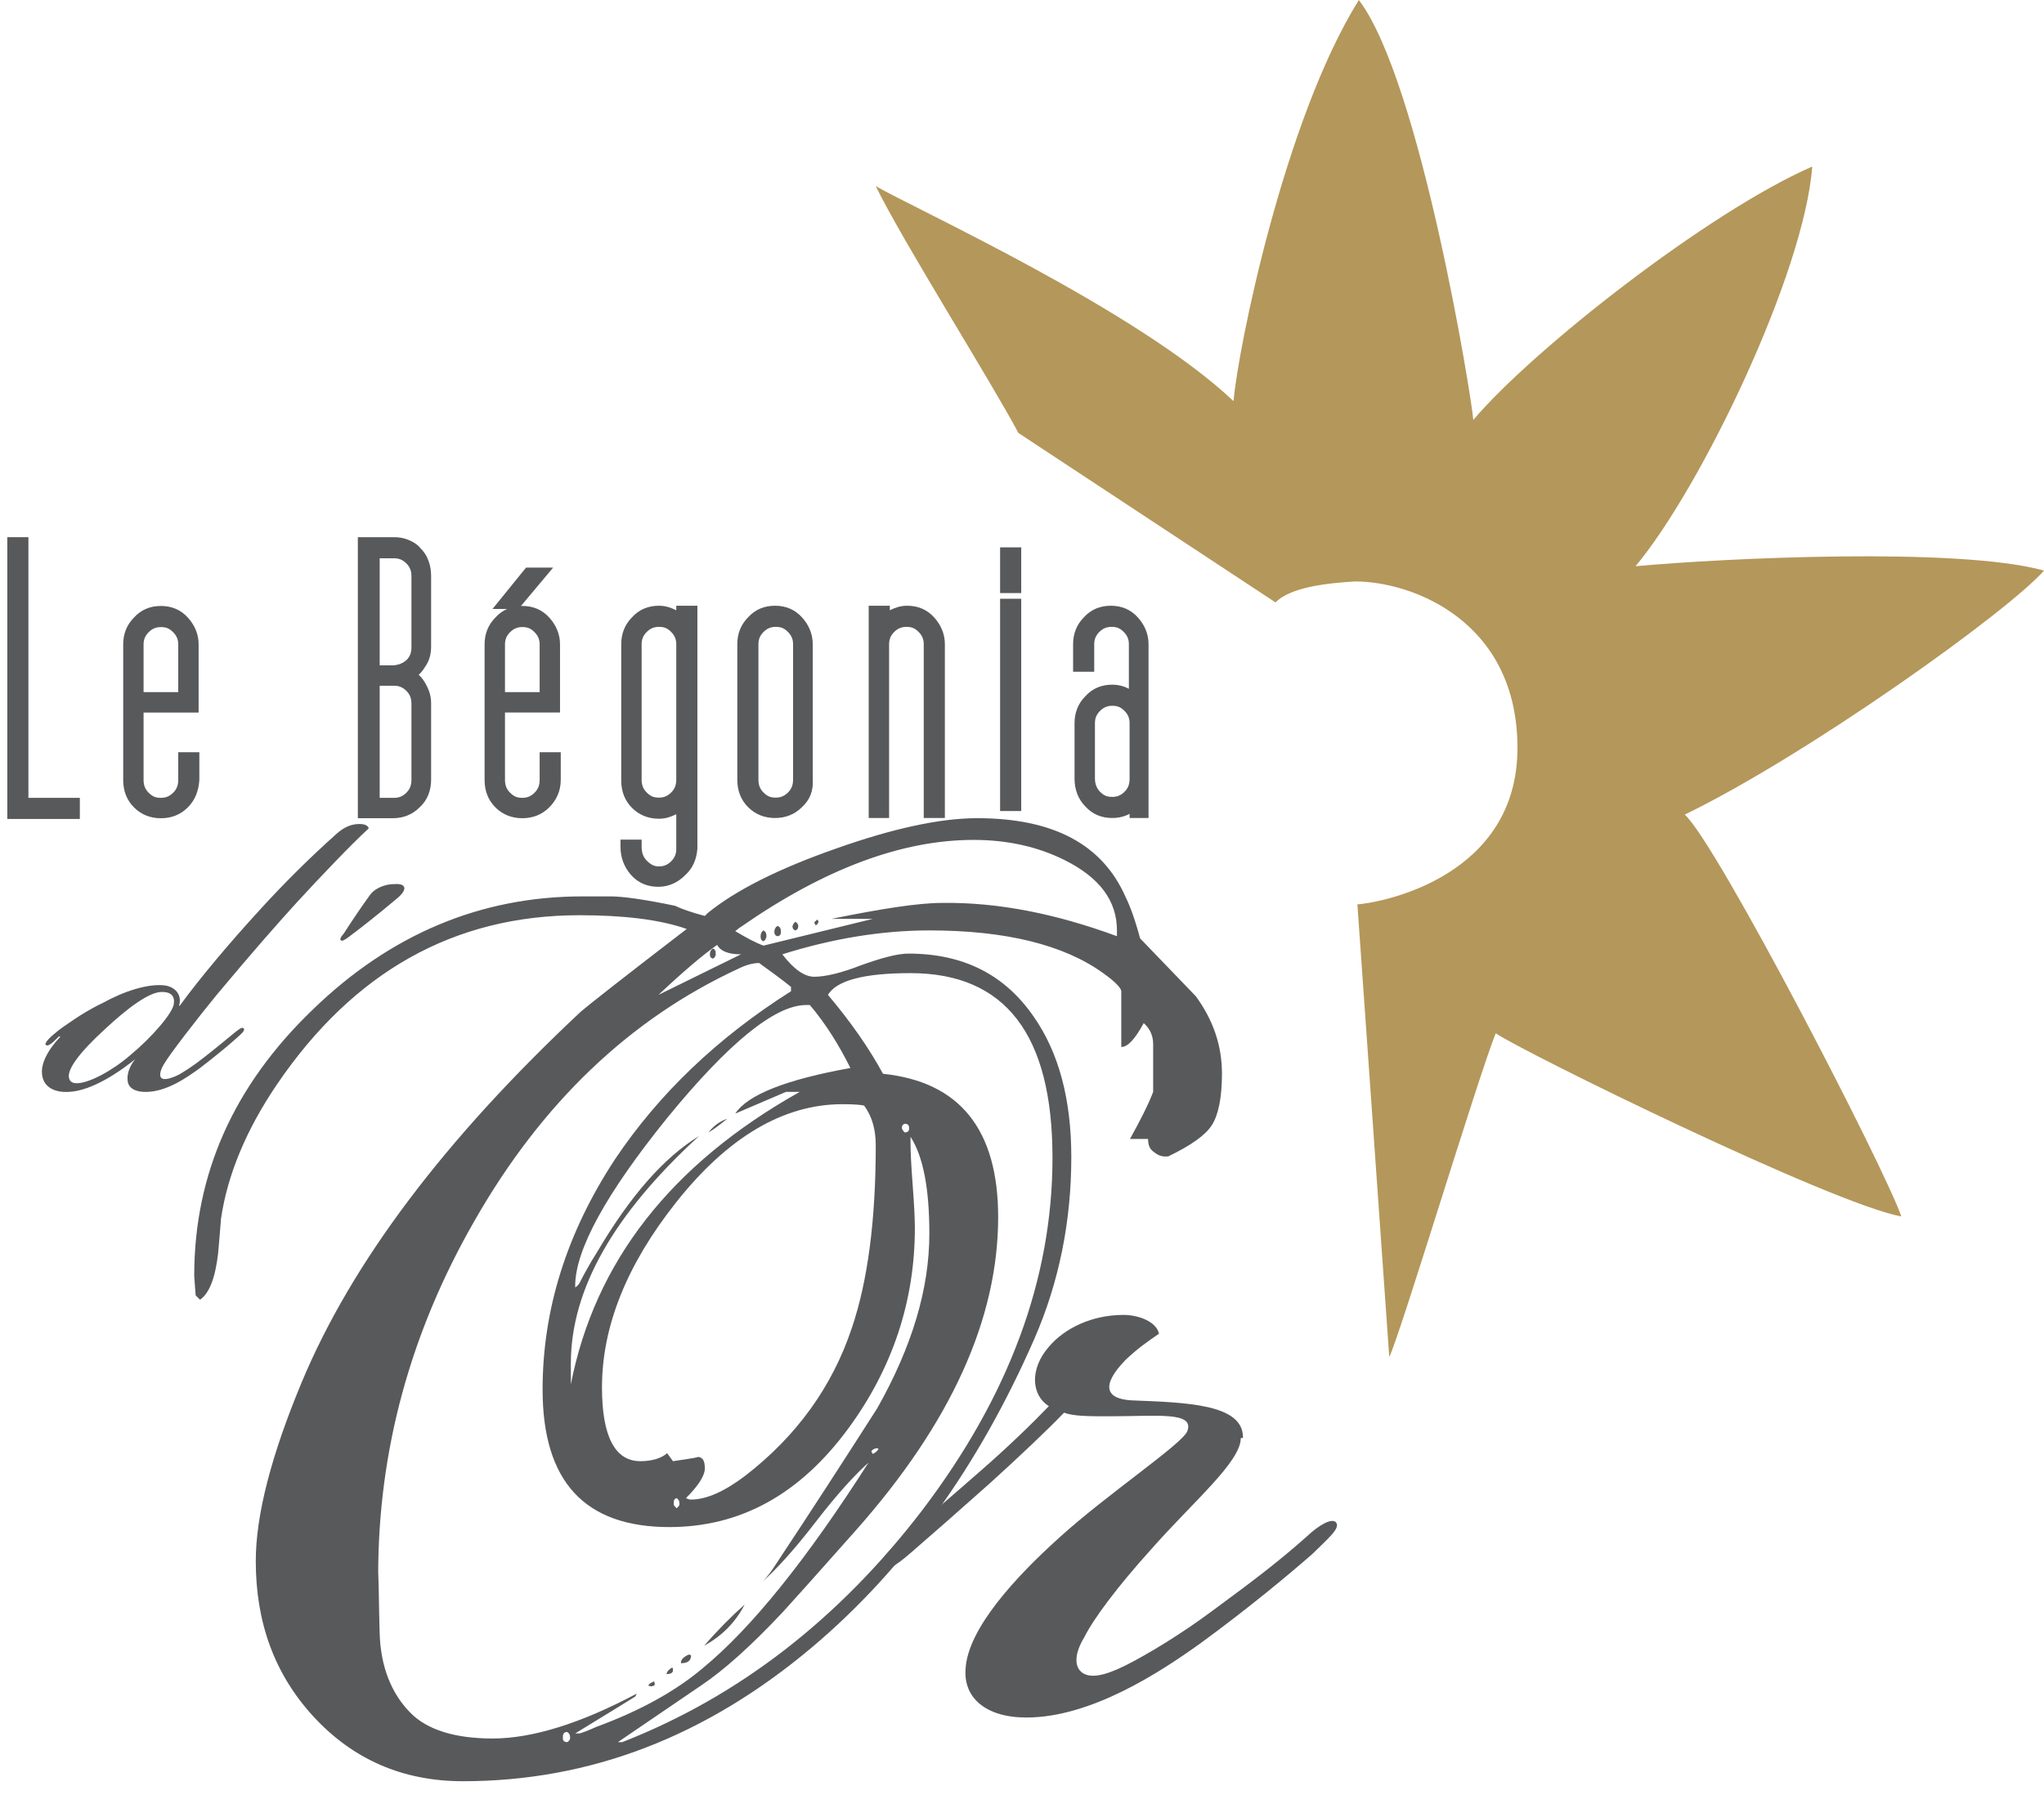 <svg width="140" height="123" viewBox="0 0 140 123" fill="none" xmlns="http://www.w3.org/2000/svg">
<path d="M87.367 41.273L69.756 29.665C67.772 25.945 61.819 16.519 59.983 12.749C62.613 14.287 77.892 21.232 84.49 27.483C84.787 23.911 87.962 8.185 93.072 0C97.288 5.556 100.81 27.284 100.91 28.772C104.977 23.96 116.982 14.535 124.126 11.41C123.58 18.702 116.536 33.386 112.022 38.793C117.925 38.247 134.097 37.454 140 39.091C137.52 41.918 123.779 51.741 115.395 55.808C117.627 57.842 129.087 80.017 130.228 83.341C125.416 82.448 104.233 72.03 102.447 70.79C101.257 73.717 95.85 91.625 95.155 92.964L92.972 61.96C94.857 61.811 103.936 59.975 103.936 51.245C103.936 42.514 96.693 39.835 92.823 39.835C91.137 39.934 88.409 40.182 87.367 41.273Z" fill="#B4975A"/>
<path d="M1 37.052H0.75V37.302V55.557V55.607V55.857H1H4.969H5.219V55.607V55.161V54.911H4.969H1.696V37.302V37.052H1.446H1Z" fill="#58595B" stroke="#58595B" stroke-width="0.5"/>
<path d="M9.584 53.425V48.566H13.104H13.354V48.316V44.148C13.354 43.536 13.13 42.982 12.696 42.494C12.247 41.989 11.68 41.765 11.021 41.765C10.364 41.765 9.799 41.987 9.351 42.489C8.907 42.935 8.688 43.494 8.688 44.148V53.425C8.688 54.129 8.907 54.691 9.356 55.14C9.803 55.587 10.364 55.808 11.021 55.808C11.678 55.808 12.239 55.587 12.686 55.14C13.134 54.692 13.35 54.135 13.403 53.444L13.404 53.435V53.425V52.036V51.786H13.154H12.708H12.458V52.036V53.425C12.458 53.861 12.331 54.193 12.035 54.489C11.736 54.787 11.404 54.911 11.021 54.911C10.799 54.911 10.622 54.878 10.467 54.813C10.311 54.748 10.164 54.645 10.007 54.489C9.711 54.193 9.584 53.861 9.584 53.425ZM12.458 44.148V47.669H9.584V44.148C9.584 43.766 9.709 43.433 10.007 43.135C10.306 42.836 10.638 42.712 11.021 42.712C11.243 42.712 11.42 42.745 11.575 42.81C11.731 42.876 11.879 42.978 12.035 43.135C12.334 43.433 12.458 43.766 12.458 44.148Z" fill="#58595B" stroke="#58595B" stroke-width="0.5"/>
<path d="M28.898 46.901C28.741 46.626 28.531 46.409 28.294 46.231C28.528 46.056 28.735 45.843 28.891 45.573C29.168 45.181 29.278 44.784 29.278 44.297V39.435C29.278 39.115 29.225 38.787 29.114 38.506C29.001 38.171 28.831 37.944 28.621 37.733C28.433 37.489 28.142 37.323 27.881 37.219C27.602 37.107 27.323 37.052 26.994 37.052H25.01H24.76V37.302V55.557V55.807H25.01H26.895C27.549 55.807 28.109 55.587 28.555 55.144C29.06 54.692 29.278 54.075 29.278 53.424V48.166C29.278 47.657 29.106 47.265 28.898 46.901ZM28.431 44.346C28.431 44.779 28.306 45.109 28.015 45.403C27.713 45.659 27.419 45.787 26.981 45.833H25.756V37.998H26.994C27.377 37.998 27.709 38.123 28.008 38.421C28.304 38.717 28.431 39.048 28.431 39.485V44.346ZM26.994 54.911H25.756V46.729H26.994C27.377 46.729 27.709 46.854 28.008 47.152C28.304 47.448 28.431 47.779 28.431 48.216V53.424C28.431 53.861 28.304 54.192 28.008 54.488C27.709 54.786 27.377 54.911 26.994 54.911Z" fill="#58595B" stroke="#58595B" stroke-width="0.5"/>
<path d="M37.858 48.564H38.108V48.314V44.147C38.108 43.534 37.883 42.98 37.45 42.492C37.001 41.987 36.434 41.764 35.775 41.764C35.118 41.764 34.553 41.986 34.105 42.487C33.661 42.933 33.441 43.492 33.441 44.147V53.423C33.441 54.127 33.661 54.689 34.11 55.138C34.557 55.585 35.118 55.806 35.775 55.806C36.432 55.806 36.993 55.585 37.44 55.138C37.878 54.7 38.158 54.142 38.158 53.423V52.034V51.784H37.908H37.462H37.212V52.034V53.423C37.212 53.86 37.085 54.191 36.789 54.487C36.49 54.785 36.158 54.91 35.775 54.91C35.553 54.91 35.376 54.877 35.221 54.811C35.065 54.746 34.917 54.643 34.761 54.487C34.465 54.191 34.338 53.86 34.338 53.423V48.564H37.858ZM35.279 41.47H35.395L35.471 41.38L37.008 39.545L37.352 39.135H36.817H36.271H36.152L36.077 39.227L34.589 41.062L34.258 41.47H34.783H35.279ZM37.212 44.147V47.667H34.338V44.147C34.338 43.764 34.462 43.432 34.761 43.133C35.06 42.834 35.392 42.71 35.775 42.71C35.997 42.71 36.174 42.743 36.329 42.809C36.485 42.874 36.632 42.977 36.789 43.133C37.087 43.432 37.212 43.764 37.212 44.147Z" fill="#58595B" stroke="#58595B" stroke-width="0.5"/>
<path d="M46.57 55.333V58.171C46.57 58.554 46.446 58.886 46.147 59.185C45.848 59.484 45.516 59.608 45.133 59.608C44.723 59.608 44.435 59.452 44.119 59.136C43.828 58.844 43.697 58.466 43.697 58.023V57.773H43.447H43H42.75V58.023C42.75 58.676 42.969 59.282 43.408 59.776C43.858 60.281 44.424 60.505 45.084 60.505C45.753 60.505 46.308 60.225 46.743 59.792C47.244 59.344 47.462 58.784 47.515 58.142L47.516 58.132V58.122V41.999V41.749H47.266H46.82H46.57V41.999V42.276C46.453 42.18 46.326 42.093 46.188 42.024C45.869 41.864 45.532 41.749 45.133 41.749C44.476 41.749 43.911 41.971 43.463 42.473C43.02 42.919 42.8 43.478 42.8 44.132V53.459C42.8 54.162 43.019 54.724 43.468 55.173C43.915 55.62 44.476 55.842 45.133 55.842C45.532 55.842 45.869 55.727 46.188 55.567C46.324 55.499 46.451 55.421 46.57 55.333ZM45.133 54.895C44.911 54.895 44.734 54.862 44.579 54.797C44.423 54.732 44.276 54.629 44.119 54.472C43.823 54.176 43.697 53.845 43.697 53.409V44.132C43.697 43.75 43.821 43.417 44.119 43.119C44.418 42.82 44.751 42.696 45.133 42.696C45.355 42.696 45.532 42.729 45.688 42.794C45.843 42.859 45.991 42.962 46.147 43.119C46.446 43.417 46.57 43.75 46.57 44.132V53.409C46.57 53.845 46.443 54.176 46.147 54.472C45.848 54.771 45.516 54.895 45.133 54.895Z" fill="#58595B" stroke="#58595B" stroke-width="0.5"/>
<path d="M53.084 55.792C53.738 55.792 54.297 55.572 54.743 55.129C55.245 54.68 55.469 54.111 55.417 53.4V44.132C55.417 43.52 55.192 42.966 54.759 42.478C54.309 41.973 53.743 41.749 53.084 41.749C52.427 41.749 51.862 41.971 51.413 42.473C50.97 42.919 50.75 43.478 50.75 44.132V53.409C50.75 54.112 50.97 54.675 51.419 55.124C51.865 55.57 52.426 55.792 53.084 55.792ZM53.133 54.895C52.911 54.895 52.734 54.862 52.579 54.797C52.423 54.732 52.276 54.629 52.119 54.472C51.823 54.176 51.697 53.845 51.697 53.409V44.132C51.697 43.75 51.821 43.417 52.119 43.119C52.418 42.82 52.751 42.696 53.133 42.696C53.355 42.696 53.532 42.729 53.688 42.794C53.843 42.859 53.991 42.962 54.147 43.119C54.446 43.417 54.57 43.75 54.57 44.132V53.409C54.57 53.845 54.443 54.176 54.147 54.472C53.848 54.771 53.516 54.895 53.133 54.895Z" fill="#58595B" stroke="#58595B" stroke-width="0.5"/>
<path d="M59.75 55.542V55.792H60H60.397H60.647V55.542V44.132C60.647 43.75 60.771 43.417 61.07 43.119C61.368 42.82 61.701 42.696 62.084 42.696C62.306 42.696 62.482 42.729 62.638 42.794C62.794 42.859 62.941 42.962 63.097 43.119C63.396 43.417 63.52 43.75 63.52 44.132V55.542V55.792H63.77H64.217H64.467V55.542V44.132C64.467 43.52 64.242 42.966 63.808 42.478C63.359 41.973 62.792 41.749 62.133 41.749C61.734 41.749 61.397 41.864 61.079 42.024L61.065 42.031L61.052 42.039C60.927 42.122 60.809 42.207 60.697 42.297V41.999V41.749H60.447H60H59.75V41.999V55.542Z" fill="#58595B" stroke="#58595B" stroke-width="0.5"/>
<path d="M68.75 40.132V40.382H69H69.447H69.697V40.132V37.999V37.749H69.447H69H68.75V37.999V40.132ZM68.75 55.064V55.314H69H69.447H69.697V55.064V41.521V41.271H69.447H69H68.75V41.521V55.064Z" fill="#58595B" stroke="#58595B" stroke-width="0.5"/>
<path d="M77.619 55.542V55.792H77.869H78.167H78.417V55.542V44.132C78.417 43.52 78.192 42.966 77.759 42.478C77.309 41.973 76.743 41.749 76.084 41.749C75.427 41.749 74.862 41.971 74.413 42.473C73.97 42.919 73.75 43.478 73.75 44.132V45.521V45.771H74H74.447H74.697V45.521V44.132C74.697 43.75 74.821 43.417 75.119 43.119C75.418 42.82 75.751 42.696 76.133 42.696C76.355 42.696 76.532 42.729 76.688 42.794C76.843 42.859 76.991 42.962 77.147 43.119C77.446 43.417 77.57 43.75 77.57 44.132V47.642C77.473 47.565 77.367 47.496 77.246 47.435C76.957 47.265 76.569 47.157 76.183 47.157C75.526 47.157 74.961 47.378 74.513 47.88C74.069 48.326 73.849 48.885 73.849 49.54V53.359C73.849 54.008 74.065 54.618 74.513 55.069C74.961 55.57 75.526 55.792 76.183 55.792C76.743 55.792 77.216 55.617 77.619 55.298V55.542ZM76.183 54.846C75.96 54.846 75.784 54.812 75.628 54.747C75.473 54.682 75.325 54.579 75.169 54.423C74.919 54.172 74.746 53.79 74.746 53.359V49.54C74.746 49.157 74.87 48.824 75.169 48.526C75.468 48.227 75.8 48.103 76.183 48.103C76.405 48.103 76.582 48.136 76.737 48.201C76.893 48.267 77.04 48.369 77.197 48.526C77.495 48.824 77.619 49.157 77.619 49.54V53.359C77.619 53.796 77.493 54.127 77.197 54.423C76.898 54.721 76.565 54.846 76.183 54.846Z" fill="#58595B" stroke="#58595B" stroke-width="0.5"/>
<path d="M11.318 67.515C12.162 67.664 12.459 68.309 12.261 68.904H12.31C13.65 67.068 15.634 64.687 17.866 62.257C19.404 60.57 21.19 58.784 23.026 57.147C23.522 56.7 24.018 56.452 24.613 56.452C25.059 56.452 25.208 56.601 25.258 56.75C24.067 57.841 21.934 60.074 20.297 61.86C18.859 63.447 17.37 65.134 14.84 68.16C13.501 69.797 11.616 72.228 11.219 72.922C10.921 73.418 10.921 73.765 11.07 73.865C11.269 74.013 11.715 73.865 12.062 73.716C12.509 73.517 13.303 72.972 13.997 72.426C14.89 71.731 15.585 71.136 16.081 70.739C16.329 70.541 16.577 70.343 16.676 70.442C16.825 70.591 16.577 70.789 16.13 71.186C15.585 71.682 14.543 72.525 13.699 73.17C12.806 73.815 11.418 74.807 9.979 74.807C9.136 74.807 8.739 74.46 8.739 73.964C8.689 73.517 8.937 72.922 9.334 72.476L9.433 72.426C8.292 73.368 6.308 74.757 4.671 74.807C3.728 74.857 2.736 74.46 2.885 73.17C2.984 72.575 3.331 71.88 4.125 71.037L4.076 70.987C3.927 71.087 3.778 71.285 3.53 71.483C3.381 71.583 3.232 71.682 3.133 71.583C3.034 71.483 3.331 71.136 3.828 70.739C3.976 70.591 4.621 70.144 5.068 69.846C5.514 69.549 6.209 69.102 7.052 68.705C8.491 67.912 10.128 67.366 11.318 67.515ZM7.151 70.541C5.365 72.178 4.621 73.269 4.721 73.815C4.77 74.113 4.969 74.212 5.266 74.212C6.11 74.212 7.747 73.319 8.937 72.277C10.326 71.136 11.914 69.35 11.914 68.705C11.963 68.16 11.616 67.961 11.12 67.961C10.277 67.912 8.739 69.053 7.151 70.541Z" fill="#58595B"/>
<path d="M27.242 61.511C25.953 62.602 24.564 63.694 23.82 64.24C23.621 64.388 23.423 64.488 23.373 64.438C23.224 64.388 23.373 64.14 23.522 63.992C24.068 63.148 24.762 62.106 25.308 61.362C25.556 60.965 26.201 60.569 27.044 60.569C27.739 60.519 27.987 60.866 27.242 61.511Z" fill="#58595B"/>
<path d="M83.696 73.566C83.696 75.203 83.448 76.393 83.001 77.088C82.555 77.782 81.563 78.477 80.025 79.221C79.628 79.27 79.33 79.171 79.033 78.923C78.735 78.725 78.636 78.427 78.636 78.03H77.395C78.14 76.691 78.685 75.6 78.983 74.806V71.532C78.983 70.986 78.784 70.49 78.338 70.093C77.743 71.184 77.247 71.73 76.8 71.73V67.91C76.8 67.712 76.403 67.266 75.56 66.67C72.881 64.736 68.913 63.743 63.654 63.743C60.43 63.743 57.056 64.289 53.584 65.38C54.378 66.422 55.122 66.918 55.767 66.918C56.511 66.918 57.602 66.67 58.991 66.124C60.38 65.628 61.471 65.331 62.216 65.331C65.986 65.331 68.813 66.769 70.798 69.647C72.534 72.127 73.377 75.352 73.377 79.27C73.377 83.686 72.534 87.853 70.847 91.722C67.028 100.453 61.968 107.497 55.618 112.855C48.375 118.956 40.438 122.032 31.707 122.032C27.59 122.032 24.167 120.544 21.438 117.567C18.809 114.69 17.519 111.168 17.519 106.951C17.519 103.826 18.561 99.758 20.645 94.748C24.067 86.513 30.467 78.03 39.793 69.299C40.19 68.952 42.571 67.067 47.036 63.644C45.2 62.999 42.72 62.702 39.694 62.702C31.112 62.702 24.216 66.571 18.958 74.31C16.875 77.385 15.585 80.461 15.138 83.487C15.089 84.033 15.039 84.826 14.94 85.868C14.741 87.555 14.345 88.597 13.7 89.043L13.402 88.746C13.352 88.001 13.303 87.555 13.303 87.406C13.303 80.461 15.982 74.409 21.389 69.2C26.746 63.991 32.947 61.412 39.892 61.412H41.827C42.621 61.412 44.109 61.61 46.242 62.057C46.639 62.255 47.333 62.503 48.276 62.751L48.474 62.553C50.359 61.015 53.286 59.527 57.255 58.138C61.174 56.749 64.398 56.054 66.928 56.054C72.137 56.054 75.51 57.84 77.098 61.461C77.395 62.057 77.743 62.999 78.09 64.289C79.33 65.579 80.62 66.918 81.91 68.258C83.1 69.895 83.696 71.631 83.696 73.566ZM63.654 84.529C63.654 81.503 63.257 79.27 62.364 77.882V78.278C62.364 78.923 62.414 79.915 62.513 81.205C62.612 82.495 62.662 83.487 62.662 84.132C62.662 89.142 61.124 93.756 58.098 97.873C54.775 102.388 50.707 104.62 45.845 104.62C40.041 104.62 37.164 101.495 37.164 95.195C37.164 89.738 38.801 84.479 42.125 79.419C45.151 74.905 49.169 71.085 54.179 67.91V67.613C53.634 67.166 52.889 66.621 51.996 65.976C51.55 65.976 51.054 66.124 50.558 66.373C43.166 69.796 37.114 75.55 32.501 83.636C28.086 91.325 25.903 99.411 25.903 107.894V107.646C25.953 108.787 25.953 110.176 26.002 111.813C26.052 114.144 26.796 116.03 28.135 117.369C29.276 118.51 31.161 119.105 33.741 119.105C36.469 119.105 39.793 118.063 43.613 116.03L43.514 116.228C42.968 116.575 41.579 117.419 39.396 118.758H39.694C39.892 118.708 40.289 118.56 40.835 118.312C43.811 117.22 46.242 115.881 48.127 114.293C51.501 111.515 55.271 106.803 59.487 100.205C58.594 100.999 57.354 102.338 55.866 104.273C54.378 106.207 53.138 107.547 52.245 108.34C52.542 108.043 52.84 107.646 53.187 107.1C55.519 103.578 57.801 100.056 60.083 96.484C62.464 92.268 63.654 88.299 63.654 84.529ZM39.049 119.056C39.049 118.857 38.999 118.758 38.851 118.659C38.652 118.659 38.553 118.758 38.553 119.006V119.105C38.553 119.254 38.652 119.353 38.851 119.353C38.95 119.304 39.049 119.204 39.049 119.056ZM58.247 73.169C57.453 71.581 56.56 70.143 55.469 68.853H55.221C53.088 68.853 49.913 71.433 45.696 76.592C41.529 81.751 39.396 85.62 39.396 88.101V88.2C39.495 88.15 39.595 88.051 39.694 87.902C39.942 87.406 40.339 86.662 40.934 85.719C43.166 81.949 45.448 79.32 47.879 77.832C42.025 83.189 39.099 88.349 39.099 93.409V94.847C40.736 86.464 45.944 79.767 54.775 74.806H53.832L50.359 76.294C51.203 75.004 53.832 73.963 58.247 73.169ZM59.983 78.477C59.983 77.385 59.735 76.493 59.19 75.748C59.041 75.699 58.545 75.649 57.701 75.649C53.683 75.649 49.863 77.882 46.292 82.396C42.918 86.662 41.232 90.879 41.232 95.046C41.232 98.419 42.125 100.106 43.861 100.106C44.655 100.106 45.3 99.907 45.696 99.56L46.093 100.106C47.482 99.907 48.028 99.808 47.73 99.808C48.127 99.808 48.276 100.056 48.276 100.602C48.276 101.098 47.83 101.792 46.986 102.636C47.085 102.685 47.185 102.735 47.333 102.735C48.375 102.735 49.615 102.189 51.054 101.098C54.576 98.369 57.007 94.996 58.346 90.978C59.438 87.753 59.983 83.586 59.983 78.477ZM72.088 79.32C72.088 70.887 68.863 66.67 62.364 66.67C59.19 66.67 57.304 67.166 56.709 68.158C58.297 70.043 59.537 71.829 60.479 73.566C65.738 74.111 68.367 77.385 68.367 83.388C68.367 90.333 65.142 97.476 58.644 104.818C55.916 107.894 54.229 109.779 53.634 110.424C51.451 112.755 49.615 114.393 48.078 115.434L42.323 119.353H42.621C50.608 116.228 57.453 110.92 63.158 103.479C69.111 95.641 72.088 87.605 72.088 79.32ZM44.853 115.385L44.803 115.484L44.605 115.534L44.407 115.484C44.456 115.335 44.605 115.285 44.803 115.186L44.853 115.385ZM50.756 65.38C49.913 65.38 49.367 65.182 49.119 64.736C48.127 65.43 46.788 66.571 45.101 68.158L50.756 65.38ZM46.093 114.442C46.093 114.591 45.944 114.69 45.696 114.69H45.647C45.696 114.492 45.845 114.343 46.044 114.244C46.093 114.293 46.093 114.343 46.093 114.442ZM46.54 103.032C46.54 102.834 46.49 102.735 46.341 102.636C46.193 102.685 46.143 102.784 46.143 102.983V103.082C46.193 103.181 46.242 103.231 46.341 103.33C46.441 103.231 46.54 103.181 46.54 103.032ZM47.333 113.4C47.333 113.797 47.085 113.946 46.639 113.946V113.896C46.639 113.698 46.837 113.5 47.185 113.351L47.333 113.4ZM51.004 109.928C50.359 111.168 49.467 112.061 48.226 112.755C49.169 111.664 50.111 110.722 51.004 109.928ZM49.814 76.641C49.268 77.088 48.871 77.385 48.524 77.584C48.871 77.137 49.268 76.84 49.814 76.641ZM49.02 65.43C48.971 65.579 48.921 65.628 48.822 65.678C48.673 65.628 48.623 65.529 48.623 65.38C48.623 65.232 48.673 65.083 48.822 64.984C48.971 65.033 49.02 65.132 49.02 65.331V65.43ZM76.503 64.14V63.743C76.503 61.709 75.312 60.122 72.931 58.931C71.046 57.989 68.962 57.542 66.68 57.542C61.769 57.542 56.461 59.527 50.756 63.495C50.657 63.545 50.558 63.644 50.359 63.793C51.104 64.239 51.748 64.587 52.294 64.785L59.785 62.95H56.957C60.38 62.255 62.91 61.858 64.547 61.858C68.367 61.809 72.336 62.602 76.503 64.14ZM52.493 64.091V64.19C52.443 64.339 52.393 64.438 52.294 64.487C52.145 64.438 52.096 64.339 52.096 64.14C52.096 63.991 52.145 63.843 52.294 63.743C52.393 63.793 52.493 63.892 52.493 64.091ZM53.485 63.793V63.892C53.485 64.041 53.386 64.14 53.237 64.14C53.088 64.091 53.038 63.991 53.038 63.843C53.038 63.694 53.088 63.545 53.237 63.446C53.386 63.446 53.485 63.594 53.485 63.793ZM54.675 63.446C54.675 63.594 54.626 63.694 54.477 63.743C54.328 63.694 54.279 63.594 54.279 63.446C54.328 63.297 54.378 63.247 54.477 63.148C54.626 63.247 54.675 63.346 54.675 63.446ZM56.064 63.148C56.015 63.297 55.965 63.346 55.866 63.396L55.767 63.198L55.965 62.999C56.015 63.049 56.064 63.099 56.064 63.148ZM60.182 99.262L60.033 99.213C59.834 99.262 59.686 99.362 59.686 99.461C59.735 99.51 59.735 99.56 59.785 99.609C59.983 99.51 60.083 99.411 60.182 99.262ZM62.265 77.336V77.237C62.265 77.088 62.166 76.989 61.968 76.989C61.819 77.038 61.769 77.137 61.769 77.286C61.819 77.435 61.868 77.485 61.968 77.584C62.166 77.584 62.265 77.485 62.265 77.336Z" fill="#58595B"/>
<path d="M84.985 98.519C84.985 100.156 81.761 102.835 78.834 106.158C76.552 108.688 74.915 110.871 74.27 112.161C73.576 113.302 73.576 114.195 74.121 114.592C74.667 114.988 75.61 114.84 77.098 114.095C78.586 113.351 80.967 111.913 83.15 110.276C86.126 108.093 87.714 106.853 89.45 105.315C90.393 104.422 91.186 104.025 91.484 104.273C91.881 104.67 90.938 105.414 89.897 106.456C88.309 107.845 85.581 110.127 82.257 112.558C79.429 114.592 74.717 117.667 70.302 117.667C67.474 117.667 65.986 116.278 66.135 114.343C66.283 111.565 69.607 107.994 72.584 105.315C75.808 102.388 80.918 98.965 81.314 98.072C81.86 96.683 79.281 97.031 75.957 97.031C74.617 97.031 73.526 97.031 72.881 96.782C71.79 97.923 69.905 99.709 67.772 101.644C65.49 103.678 63.902 105.067 62.414 106.357C61.223 107.398 60.678 107.646 60.38 107.398C60.132 107.15 60.529 106.506 61.868 105.365C63.456 103.976 64.696 102.934 67.127 100.801C69.012 99.164 70.748 97.477 71.839 96.336C70.649 95.592 70.5 93.806 71.839 92.268C72.931 90.978 74.816 90.085 76.949 90.085C78.04 90.085 79.231 90.582 79.38 91.375C78.437 92.02 77.891 92.417 77.098 93.161C75.362 94.947 75.758 95.84 77.495 95.939C81.265 96.088 85.134 96.187 85.134 98.469V98.519H84.985Z" fill="#58595B"/>
</svg>
